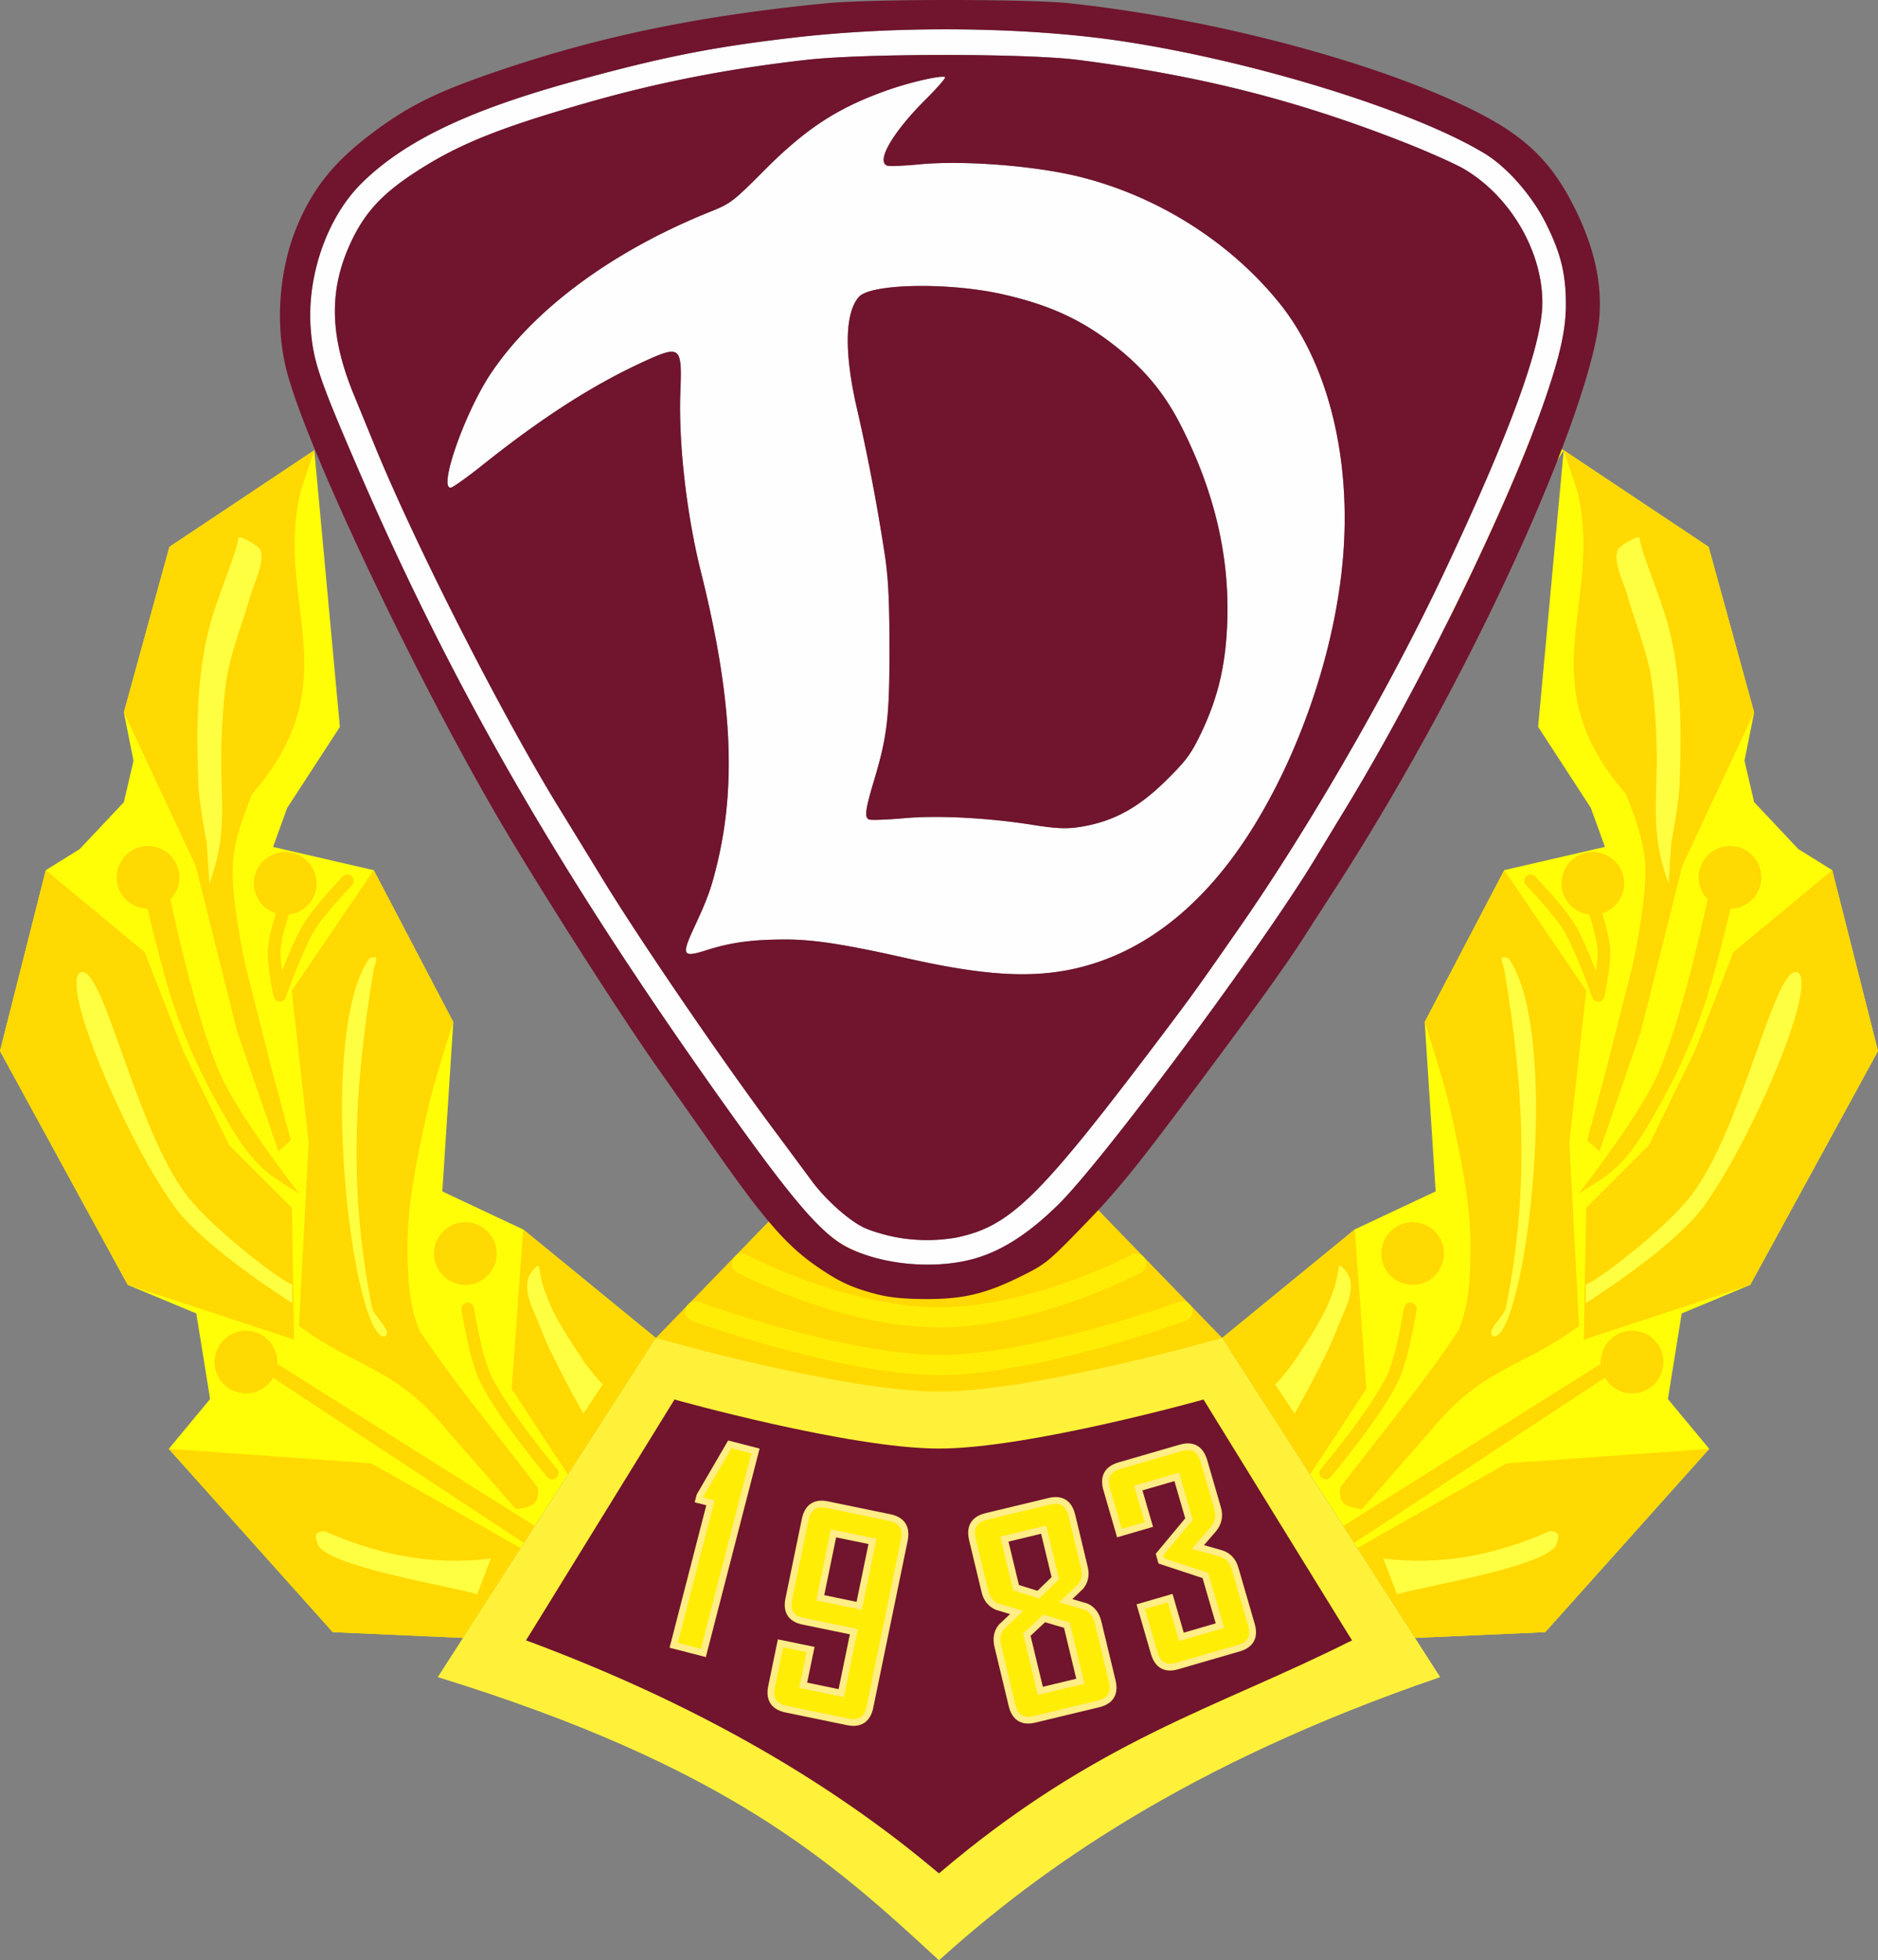 <?xml version="1.0" encoding="UTF-8" standalone="no"?>
<!-- Created with Inkscape (http://www.inkscape.org/) -->

<svg
   width="59.316mm"
   height="61.912mm"
   viewBox="0 0 59.316 61.912"
   version="1.1"
   id="svg5"
   xmlns="http://www.w3.org/2000/svg"
   xmlns:svg="http://www.w3.org/2000/svg">
  <rect x="0" y="0" width="59.316" height="61.912" fill="#808080" stroke="none"/>
  <defs
     id="defs2" />
  <path
     id="path15893"
     style="fill:#ffd901;fill-opacity:1;stroke:none;stroke-width:0.074px;stroke-linecap:butt;stroke-linejoin:miter;stroke-opacity:1"
     d="m 24.72,38.122 -4.005,4.134 c 3.338,1.59 6.157,2.308 8.39,2.039 2.233,0.269 6.16,-0.448 9.497,-2.039 l -4.005,-4.134 -5.492,2.642 z" />
  <path
     style="fill:#fffe07;fill-opacity:1;stroke:none;stroke-width:0.074px;stroke-linecap:butt;stroke-linejoin:miter;stroke-opacity:1"
     d="m 44.692,51.729 4.114,-0.182 5.179,-5.788 -1.305,-1.574 0.436,-2.702 2.164,-0.903 4.036,-7.387 -1.447,-5.712 -1.07,-0.665 -1.395,-1.482 -0.305,-1.308 0.305,-1.526 -1.438,-5.23 -4.577,-3.051 -1.308,-0.654 -2.706,6.987 4.014,-6.333 -0.808,8.737 1.664,2.558 0.447,1.233 -3.18,0.734 -2.513,4.798 0.346,5.348 -2.554,1.201 -4.189,3.427 6.09,9.473"
     id="path15724" />
  <path
     style="fill:#ffd901;fill-opacity:1;stroke:none;stroke-width:0.074px;stroke-linecap:butt;stroke-linejoin:miter;stroke-opacity:1"
     d="m 50.13,36.013 0.61,-2.266 0.828,-3.269 c 0,0 0.474,-2.145 0.392,-3.225 -0.057,-0.752 -0.325,-1.481 -0.61,-2.179 -3.109,-3.577 -0.69,-6.015 -1.526,-9.545 l -0.436,-1.308 4.577,3.051 1.438,5.23 -2.266,4.838 -1.308,5.23 -1.308,3.792 z"
     id="path1817" />
  <path
     style="fill:#ffd901;fill-opacity:1;stroke:none;stroke-width:0.074px;stroke-linecap:butt;stroke-linejoin:miter;stroke-opacity:1"
     d="m 44.692,51.729 4.114,-0.182 5.179,-5.788 -6.397,0.457 -4.719,2.678 z"
     id="path1498" />
  <path
     style="fill:#ffd901;fill-opacity:1;stroke:none;stroke-width:0.074px;stroke-linecap:butt;stroke-linejoin:miter;stroke-opacity:1"
     d="m 42.766,48.733 7.868,-5.183 c 0.627,-0.283 0.48,-0.864 -0.228,-0.381 l -7.985,5.027 z"
     id="path1500" />
  <path
     style="fill:#ffd901;fill-opacity:1;stroke:none;stroke-width:0.074px;stroke-linecap:butt;stroke-linejoin:miter;stroke-opacity:1"
     d="m 38.602,42.256 4.189,-3.427 0.364,5.035 -1.778,2.709 z"
     id="path1502" />
  <path
     style="fill:none;stroke:#ffd901;stroke-width:0.401;stroke-linecap:round;stroke-linejoin:round;stroke-miterlimit:4;stroke-dasharray:none;stroke-opacity:1"
     d="m 44.542,41.342 c 0,0 -0.229,1.466 -0.533,2.132 -0.514,1.128 -2.132,3.046 -2.132,3.046"
     id="path1504" />
  <path
     id="path1561"
     style="fill:#ffd901;fill-opacity:1;stroke-width:0.03;stroke-linecap:round;stroke-linejoin:round"
     d="m 45.608,39.591 a 0.99,0.99 0 0 1 -0.99,0.99 0.99,0.99 0 0 1 -0.99,-0.99 0.99,0.99 0 0 1 0.99,-0.99 0.99,0.99 0 0 1 0.99,0.99 z" />
  <path
     id="path1561-0"
     style="fill:#ffd901;fill-opacity:1;stroke-width:0.03;stroke-linecap:round;stroke-linejoin:round"
     d="m 52.539,43.018 a 0.99,0.99 0 0 1 -0.99,0.99 0.99,0.99 0 0 1 -0.99,-0.99 0.99,0.99 0 0 1 0.99,-0.99 0.99,0.99 0 0 1 0.99,0.99 z" />
  <path
     style="fill:#ffd901;fill-opacity:1;stroke:none;stroke-width:0.074px;stroke-linecap:butt;stroke-linejoin:miter;stroke-opacity:1"
     d="m 43.019,47.663 2.132,-2.437 c 1.673,-2.071 2.927,-2.005 4.722,-3.351 l -0.305,-5.788 0.533,-4.798 -2.589,-3.808 -2.513,4.798 c 0,0 0.625,1.912 0.838,2.894 0.298,1.379 0.607,2.778 0.609,4.189 0.001,0.898 -0.037,1.836 -0.381,2.665 -1.165,1.74 -2.418,3.218 -3.732,4.95 -0.09,0.627 0.328,0.618 0.685,0.685 z"
     id="path1698" />
  <path
     style="fill:#ffd901;fill-opacity:1;stroke:none;stroke-width:0.074px;stroke-linecap:butt;stroke-linejoin:miter;stroke-opacity:1"
     d="m 50.102,38.144 1.98,-1.98 1.447,-2.97 1.218,-3.122 3.122,-2.589 1.447,5.712 -4.036,7.387 -5.253,1.726 0.074,-4.468"
     id="path1700" />
  <path
     style="fill:none;stroke:#ffd901;stroke-width:0.401;stroke-linecap:round;stroke-linejoin:round;stroke-miterlimit:4;stroke-dasharray:none;stroke-opacity:1"
     d="m 50.087,27.972 c 0,0 0.511,1.298 0.567,1.983 0.04,0.496 -0.174,1.482 -0.174,1.482 0,0 -0.524,-1.505 -0.937,-2.179 -0.326,-0.532 -1.199,-1.438 -1.199,-1.438"
     id="path15025" />
  <path
     style="fill:#ffd901;fill-opacity:1;stroke:none;stroke-width:0.074px;stroke-linecap:butt;stroke-linejoin:miter;stroke-opacity:1"
     d="m 53.985,28.167 c 0,0 -0.822,4.019 -1.675,5.864 -0.615,1.329 -2.437,3.655 -2.437,3.655 v 0 c 0,0 0.732,-0.431 1.035,-0.687 0.624,-0.528 1.044,-1.269 1.447,-1.98 0.611,-1.079 1.076,-2.1 1.478,-3.273 0.383,-1.118 0.914,-3.427 0.914,-3.427 z"
     id="path1815" />
  <path
     style="fill:#ffff42;fill-opacity:1;stroke:none;stroke-width:0.074px;stroke-linecap:butt;stroke-linejoin:miter;stroke-opacity:1"
     d="m 47.646,30.26 c -0.296,-0.098 -0.23,0.039 -0.138,0.337 0.677,4.003 0.758,7.188 0.061,10.68 -0.066,0.333 -0.686,0.761 -0.396,0.939 0.997,0.046 2.19,-9.495 0.473,-11.955 z"
     id="path1819" />
  <path
     style="fill:#ffff42;fill-opacity:1;stroke:none;stroke-width:0.074px;stroke-linecap:butt;stroke-linejoin:miter;stroke-opacity:1"
     d="m 56.712,30.696 c -0.7,-0.001 -1.712,4.992 -3.289,7.051 -0.884,1.154 -3.246,2.9 -3.336,2.81 v 0.599 c 0,0 2.772,-1.746 3.713,-3.04 1.564,-2.148 3.772,-7.37 2.912,-7.421 z"
     id="path1821" />
  <path
     style="fill:#ffff42;fill-opacity:1;stroke:none;stroke-width:0.074px;stroke-linecap:butt;stroke-linejoin:miter;stroke-opacity:1"
     d="m 51.089,17.38 c 0.033,-0.133 0.684,-0.501 0.697,-0.392 0.061,0.509 0.672,1.872 0.915,2.811 0.417,1.607 0.408,3.31 0.349,4.969 -0.022,0.616 -0.262,1.831 -0.262,1.831 l -0.087,1.308 c -0.547,-1.505 -0.383,-2.424 -0.37,-3.879 0.002,-0.822 -0.075,-1.901 -0.153,-2.463 -0.132,-0.957 -0.521,-1.86 -0.785,-2.789 -0.115,-0.407 -0.438,-0.993 -0.305,-1.395 z"
     id="path1823" />
  <path
     style="fill:#ffff42;fill-opacity:1;stroke:none;stroke-width:0.074px;stroke-linecap:butt;stroke-linejoin:miter;stroke-opacity:1"
     d="m 40.89,44.643 c 0,0 1.002,-1.758 1.351,-2.702 0.187,-0.506 0.536,-1.05 0.392,-1.569 -0.044,-0.158 -0.329,-0.512 -0.349,-0.349 -0.132,1.122 -0.853,2.127 -1.356,2.898 -0.254,0.388 -0.648,0.807 -0.648,0.807 v 0 z"
     id="path1845" />
  <path
     id="path1561-3"
     style="fill:#ffd901;fill-opacity:1;stroke-width:0.03;stroke-linecap:round;stroke-linejoin:round"
     d="m 51.298,27.899 a 0.99,0.99 0 0 1 -0.99,0.99 0.99,0.99 0 0 1 -0.99,-0.99 0.99,0.99 0 0 1 0.99,-0.99 0.99,0.99 0 0 1 0.99,0.99 z" />
  <path
     id="path1561-05"
     style="fill:#ffd901;fill-opacity:1;stroke-width:0.03;stroke-linecap:round;stroke-linejoin:round"
     d="m 55.631,27.71 a 0.99,0.99 0 0 1 -0.99,0.99 0.99,0.99 0 0 1 -0.99,-0.99 0.99,0.99 0 0 1 0.99,-0.99 0.99,0.99 0 0 1 0.99,0.99 z" />
  <path
     style="fill:#fffe07;fill-opacity:1;stroke:none;stroke-width:0.074px;stroke-linecap:butt;stroke-linejoin:miter;stroke-opacity:1"
     d="M 14.624,51.729 10.509,51.547 5.331,45.759 6.636,44.186 6.2,41.483 4.036,40.581 2.9395681e-7,33.194 1.447,27.482 2.517,26.817 3.912,25.335 4.217,24.027 3.912,22.502 5.351,17.271 9.927,14.22 11.235,13.567 v 0 l -1.308,0.654 0.808,8.737 -1.664,2.558 -0.447,1.233 3.18,0.734 2.513,4.798 -0.346,5.348 2.554,1.201 4.189,3.427 -6.09,9.473"
     id="path15724-8" />
  <path
     style="fill:#ffd901;fill-opacity:1;stroke:none;stroke-width:0.074px;stroke-linecap:butt;stroke-linejoin:miter;stroke-opacity:1"
     d="M 9.186,36.013 8.576,33.747 7.748,30.478 c 0,0 -0.474,-2.145 -0.392,-3.225 0.057,-0.752 0.325,-1.481 0.61,-2.179 3.109,-3.577 0.69,-6.015 1.526,-9.545 l 0.436,-1.308 -4.577,3.051 -1.438,5.23 2.266,4.838 1.308,5.23 1.308,3.792 z"
     id="path1817-9" />
  <path
     style="fill:#ffd901;fill-opacity:1;stroke:none;stroke-width:0.074px;stroke-linecap:butt;stroke-linejoin:miter;stroke-opacity:1"
     d="m 14.624,51.729 -4.114,-0.182 -5.179,-5.788 6.397,0.457 4.719,2.678 z"
     id="path1498-7" />
  <path
     style="fill:#ffd901;fill-opacity:1;stroke:none;stroke-width:0.074px;stroke-linecap:butt;stroke-linejoin:miter;stroke-opacity:1"
     d="M 16.55,48.733 8.682,43.551 c -0.627,-0.283 -0.48,-0.864 0.228,-0.381 l 7.985,5.027 z"
     id="path1500-0" />
  <path
     style="fill:#ffd901;fill-opacity:1;stroke:none;stroke-width:0.074px;stroke-linecap:butt;stroke-linejoin:miter;stroke-opacity:1"
     d="m 20.714,42.256 -4.189,-3.427 -0.364,5.035 1.778,2.709 z"
     id="path1502-6" />
  <path
     style="fill:none;stroke:#ffd901;stroke-width:0.401;stroke-linecap:round;stroke-linejoin:round;stroke-miterlimit:4;stroke-dasharray:none;stroke-opacity:1"
     d="m 14.774,41.342 c 0,0 0.229,1.466 0.533,2.132 0.514,1.128 2.132,3.046 2.132,3.046"
     id="path1504-7" />
  <path
     id="path1561-9"
     style="fill:#ffd901;fill-opacity:1;stroke-width:0.03;stroke-linecap:round;stroke-linejoin:round"
     d="m 13.708,39.591 a 0.99,0.99 0 0 0 0.99,0.99 0.99,0.99 0 0 0 0.99,-0.99 0.99,0.99 0 0 0 -0.99,-0.99 0.99,0.99 0 0 0 -0.99,0.99 z" />
  <path
     id="path1561-0-4"
     style="fill:#ffd901;fill-opacity:1;stroke-width:0.03;stroke-linecap:round;stroke-linejoin:round"
     d="m 6.778,43.018 a 0.99,0.99 0 0 0 0.99,0.99 0.99,0.99 0 0 0 0.99,-0.99 0.99,0.99 0 0 0 -0.99,-0.99 0.99,0.99 0 0 0 -0.99,0.99 z" />
  <path
     style="fill:#ffd901;fill-opacity:1;stroke:none;stroke-width:0.074px;stroke-linecap:butt;stroke-linejoin:miter;stroke-opacity:1"
     d="M 16.297,47.663 14.165,45.226 C 12.492,43.155 11.238,43.221 9.443,41.875 L 9.748,36.087 9.215,31.29 11.804,27.482 l 2.513,4.798 c 0,0 -0.625,1.912 -0.838,2.894 -0.298,1.379 -0.607,2.778 -0.609,4.189 -0.001,0.898 0.037,1.836 0.381,2.665 1.165,1.74 2.418,3.218 3.732,4.95 0.09,0.627 -0.328,0.618 -0.685,0.685 z"
     id="path1698-4" />
  <path
     style="fill:#ffd901;fill-opacity:1;stroke:none;stroke-width:0.074px;stroke-linecap:butt;stroke-linejoin:miter;stroke-opacity:1"
     d="M 9.215,38.144 7.235,36.164 5.788,33.194 4.569,30.071 1.447,27.482 2.939568e-7,33.194 4.036,40.581 9.289,42.307 9.215,37.839"
     id="path1700-3" />
  <path
     style="fill:none;stroke:#ffd901;stroke-width:0.401;stroke-linecap:round;stroke-linejoin:round;stroke-miterlimit:4;stroke-dasharray:none;stroke-opacity:1"
     d="m 9.23,27.972 c 0,0 -0.511,1.298 -0.567,1.983 -0.04,0.496 0.174,1.482 0.174,1.482 0,0 0.524,-1.505 0.937,-2.179 0.326,-0.532 1.199,-1.438 1.199,-1.438"
     id="path15025-6" />
  <path
     style="fill:#ffd901;fill-opacity:1;stroke:none;stroke-width:0.074px;stroke-linecap:butt;stroke-linejoin:miter;stroke-opacity:1"
     d="m 5.331,28.167 c 0,0 0.822,4.019 1.675,5.864 0.615,1.329 2.437,3.655 2.437,3.655 v 0 c 0,0 -0.732,-0.431 -1.035,-0.687 C 7.784,36.472 7.364,35.731 6.961,35.02 6.35,33.941 5.885,32.92 5.483,31.747 5.1,30.628 4.569,28.32 4.569,28.32 Z"
     id="path1815-7" />
  <path
     style="fill:#ffff42;fill-opacity:1;stroke:none;stroke-width:0.074px;stroke-linecap:butt;stroke-linejoin:miter;stroke-opacity:1"
     d="m 11.67,30.26 c 0.296,-0.098 0.23,0.039 0.138,0.337 -0.677,4.003 -0.758,7.188 -0.061,10.68 0.066,0.333 0.686,0.761 0.396,0.939 -0.997,0.046 -2.19,-9.495 -0.473,-11.955 z"
     id="path1819-7" />
  <path
     style="fill:#ffff42;fill-opacity:1;stroke:none;stroke-width:0.074px;stroke-linecap:butt;stroke-linejoin:miter;stroke-opacity:1"
     d="m 2.605,30.696 c 0.7,-0.001 1.712,4.992 3.289,7.051 0.884,1.154 3.246,2.9 3.336,2.81 v 0.599 c 0,0 -2.772,-1.746 -3.713,-3.04 C 3.952,35.969 1.745,30.747 2.605,30.696 Z"
     id="path1821-1" />
  <path
     style="fill:#ffff42;fill-opacity:1;stroke:none;stroke-width:0.074px;stroke-linecap:butt;stroke-linejoin:miter;stroke-opacity:1"
     d="M 8.227,17.38 C 8.194,17.247 7.543,16.88 7.53,16.988 c -0.061,0.509 -0.672,1.872 -0.915,2.811 -0.417,1.607 -0.408,3.31 -0.349,4.969 0.022,0.616 0.262,1.831 0.262,1.831 l 0.087,1.308 c 0.547,-1.505 0.383,-2.424 0.37,-3.879 -0.002,-0.822 0.075,-1.901 0.153,-2.463 0.132,-0.957 0.521,-1.86 0.785,-2.789 0.115,-0.407 0.438,-0.993 0.305,-1.395 z"
     id="path1823-4" />
  <path
     style="fill:#ffff42;fill-opacity:1;stroke:none;stroke-width:0.074px;stroke-linecap:butt;stroke-linejoin:miter;stroke-opacity:1"
     d="m 10.244,48.356 c 1.645,0.727 3.369,1.107 5.262,0.864 v 0 l -0.436,1.133 v 0 c -0.875,-0.271 -4.769,-0.879 -5.037,-1.584 -0.097,-0.287 -0.092,-0.388 0.211,-0.413 z"
     id="path1843-7" />
  <path
     style="fill:#ffff42;fill-opacity:1;stroke:none;stroke-width:0.074px;stroke-linecap:butt;stroke-linejoin:miter;stroke-opacity:1"
     d="m 48.95,48.356 c -1.645,0.727 -3.369,1.107 -5.261,0.864 v 0 l 0.436,1.133 v 0 c 0.875,-0.271 4.769,-0.879 5.036,-1.584 0.097,-0.287 0.092,-0.388 -0.211,-0.413 z"
     id="path1843-7-5" />
  <path
     style="fill:#ffff42;fill-opacity:1;stroke:none;stroke-width:0.074px;stroke-linecap:butt;stroke-linejoin:miter;stroke-opacity:1"
     d="m 18.426,44.643 c 0,0 -1.002,-1.758 -1.351,-2.702 -0.187,-0.506 -0.536,-1.05 -0.392,-1.569 0.044,-0.158 0.329,-0.512 0.349,-0.349 0.132,1.122 0.853,2.127 1.356,2.898 0.254,0.388 0.648,0.807 0.648,0.807 v 0 z"
     id="path1845-2" />
  <path
     id="path1561-3-4"
     style="fill:#ffd901;fill-opacity:1;stroke-width:0.03;stroke-linecap:round;stroke-linejoin:round"
     d="m 8.019,27.899 a 0.99,0.99 0 0 0 0.99,0.99 0.99,0.99 0 0 0 0.99,-0.99 0.99,0.99 0 0 0 -0.99,-0.99 0.99,0.99 0 0 0 -0.99,0.99 z" />
  <path
     id="path1561-05-5"
     style="fill:#ffd901;fill-opacity:1;stroke-width:0.03;stroke-linecap:round;stroke-linejoin:round"
     d="m 3.685,27.71 a 0.99,0.99 0 0 0 0.99,0.99 0.99,0.99 0 0 0 0.99,-0.99 0.99,0.99 0 0 0 -0.99,-0.99 0.99,0.99 0 0 0 -0.99,0.99 z" />
  <g
     id="g9155"
     transform="matrix(0.306,0,0,0.306,8.843,-1.1127225e-4)">
    <path
       d="M 68.149,3.027 C 62.909,3.046 57.636,3.338 52.801,3.908 44.462,4.89 39.432,5.894 30.343,8.392 19.441,11.388 12.815,14.57 8.418,18.92 4.854,22.446 2.745,28.508 3.177,33.98 c 0.262,3.307 0.877,5.13 4.782,14.177 9.75,22.587 20.763,41.722 37.801,65.681 7.253,10.199 10.132,13.541 12.85,14.918 3.442,1.744 8.61,2.264 12.624,1.27 3.01,-0.746 5.878,-2.536 9.072,-5.665 4.698,-4.601 21.431,-27.161 26.719,-36.024 l 2.64,-4.351 c 7.792,-12.686 17.191,-31.92 20.935,-42.839 1.58,-4.608 2.15,-7.246 2.132,-9.866 -0.021,-3.108 -0.545,-5.192 -2.078,-8.257 -1.421,-2.843 -3.995,-5.775 -6.294,-7.172 C 117.127,11.458 100.807,6.382 87.201,4.293 81.57,3.429 74.885,3.003 68.148,3.028 Z m 0.5,2.646 c 5.605,0.002 11.123,0.173 13.75,0.511 12.529,1.613 22.534,4.142 33.622,8.5 2.499,0.982 5.291,2.227 6.205,2.765 4.763,2.807 8.08,8.475 8.071,13.795 -0.007,4.3 -3.281,13.295 -10.125,27.816 -5.567,11.812 -13.862,26.21 -21.091,36.608 -4.468,6.427 -4.963,7.113 -8.616,11.943 -12.174,16.097 -15.105,18.953 -20.642,20.118 -2.374,0.409 -4.357,0.282 -6.036,0.005 v 0 c -1.097,-0.185 -2.649,-0.635 -3.448,-1.001 -1.609,-0.736 -4.092,-2.964 -5.539,-4.968 l -3.562,-4.806 C 45.626,109.457 36.805,96.535 33.071,90.347 L 29.173,83.986 C 23.272,74.52 14.025,56.398 9.74,45.9 L 7.632,40.757 C 5.067,34.534 5.019,29.732 7.47,24.693 8.824,21.91 10.54,20.05 13.672,17.972 18.128,15.015 22.328,13.291 31.498,10.658 38.963,8.514 46.177,7.1 54.375,6.175 57.351,5.839 63.045,5.672 68.65,5.674 Z m -0.223,2.248 c -0.817,-0.014 -3.559,0.631 -5.63,1.356 -5.183,1.815 -8.461,3.943 -12.828,8.327 -3.201,3.213 -3.452,3.405 -5.582,4.26 -10.016,4.021 -18.136,10.005 -22.602,16.654 -2.677,3.986 -5.466,11.904 -4.163,11.819 0.214,-0.015 1.66,-1.039 3.212,-2.278 6.244,-4.986 11.536,-8.378 16.839,-10.792 3.661,-1.667 3.84,-1.511 3.656,3.162 -0.207,5.246 0.634,12.638 2.11,18.548 3.182,12.737 3.696,21.769 1.713,30.07 -0.625,2.617 -1.002,3.668 -2.37,6.612 -1.378,2.966 -1.251,3.208 1.257,2.408 2.508,-0.8 4.701,-1.096 8.136,-1.099 2.918,-0.002 6.126,0.494 12.57,1.945 6.843,1.54 11.373,1.956 15.364,1.41 7.826,-1.07 14.707,-6.047 20.077,-14.521 5.325,-8.403 8.99,-19.541 9.611,-29.209 0.645,-10.032 -1.819,-19.381 -6.689,-25.377 -5.051,-6.22 -12.367,-10.867 -20.319,-12.907 -4.625,-1.187 -12.166,-1.79 -16.81,-1.345 -1.606,0.154 -3.096,0.213 -3.31,0.13 -1.159,-0.445 0.584,-3.442 3.958,-6.807 C 67.822,9.094 68.734,8.051 68.651,7.968 68.62,7.937 68.543,7.922 68.426,7.92 Z M 66.65,29.517 c 2.606,0.027 5.514,0.308 7.94,0.856 4.942,1.117 8.333,2.698 11.854,5.527 2.85,2.29 4.857,4.728 6.46,7.849 3.568,6.945 5.163,13.763 4.861,20.764 -0.185,4.286 -0.976,7.565 -2.686,11.146 -1.027,2.149 -1.509,2.804 -3.563,4.842 -2.656,2.636 -5.063,4.043 -7.989,4.671 -1.95,0.418 -3.014,0.413 -5.802,-0.03 -4.595,-0.73 -9.774,-1.004 -13.221,-0.699 -1.815,0.161 -3.478,0.224 -3.696,0.141 -0.499,-0.191 -0.395,-1.005 0.514,-4.041 1.359,-4.541 1.594,-6.542 1.591,-13.562 -0.002,-4.877 -0.118,-7.265 -0.466,-9.606 A 209.62,209.62 0 0 0 59.57,42.235 c -1.345,-5.772 -1.278,-9.95 0.189,-11.594 0.689,-0.773 3.542,-1.157 6.893,-1.122 z"
       fill="#fefefe"
       id="path9143" />
    <path
       d="m 61.561,133.571 c -2.545,-0.667 -3.869,-1.283 -6.165,-2.871 -3.16,-2.185 -5.506,-4.898 -10.798,-12.489 l -5.452,-7.745 C 35.16,104.842 26.327,90.994 22.336,84.115 13.435,68.768 2.795,46.251 0.712,38.355 -0.531,33.642 -0.126,27.867 1.766,23.341 3.387,19.46 5.543,16.763 9.313,13.896 13.331,10.841 16.302,9.394 23.463,7.006 33.639,3.613 43.758,1.566 56.436,0.335 61.059,-0.114 77.267,-0.11 81.49,0.34 c 14.969,1.598 32.084,6.166 42.06,11.226 5.096,2.585 7.771,5.222 10.122,9.977 2.221,4.492 2.985,8.561 2.35,12.515 -0.716,4.458 -3.424,12.225 -7.359,21.107 -5.479,12.368 -12.781,25.845 -20.116,37.127 l -2.597,4.024 c -1.966,3.115 -5.226,7.651 -12.127,16.876 -5.629,7.525 -7.477,9.787 -10.746,13.16 -3.804,3.925 -4.045,4.121 -6.597,5.385 -3.661,1.813 -5.967,2.359 -9.895,2.341 -2.212,-0.01 -3.695,-0.16 -5.024,-0.508 z m 9.673,-3.546 c 3.01,-0.746 5.878,-2.536 9.072,-5.665 4.698,-4.601 21.431,-27.161 26.719,-36.024 l 2.639,-4.351 c 7.792,-12.686 17.191,-31.92 20.935,-42.839 1.58,-4.608 2.15,-7.246 2.132,-9.866 -0.021,-3.108 -0.545,-5.191 -2.078,-8.256 -1.421,-2.843 -3.995,-5.776 -6.295,-7.172 C 117.125,11.458 100.806,6.382 87.199,4.293 77.188,2.756 63.849,2.607 52.798,3.908 44.459,4.89 39.429,5.894 30.34,8.392 19.438,11.388 12.812,14.57 8.415,18.919 c -3.564,3.526 -5.674,9.589 -5.241,15.06 0.262,3.307 0.877,5.13 4.782,14.177 9.75,22.587 20.763,41.722 37.801,65.681 7.253,10.199 10.132,13.541 12.85,14.919 3.442,1.744 8.61,2.264 12.624,1.27 z m -7.446,-2.292 c -1.097,-0.185 -2.649,-0.635 -3.448,-1.001 -1.609,-0.736 -4.092,-2.963 -5.539,-4.967 l -3.562,-4.807 C 45.627,109.456 36.806,96.534 33.072,90.346 L 29.174,83.985 C 23.272,74.521 14.025,56.399 9.74,45.9 L 7.632,40.757 C 5.067,34.534 5.019,29.732 7.47,24.693 8.824,21.91 10.54,20.05 13.672,17.972 18.128,15.015 22.328,13.292 31.498,10.658 38.963,8.514 46.177,7.1 54.375,6.175 60.328,5.503 77.147,5.509 82.4,6.185 c 12.529,1.613 22.534,4.142 33.622,8.501 2.499,0.982 5.291,2.226 6.205,2.765 4.763,2.807 8.08,8.475 8.071,13.795 -0.007,4.3 -3.281,13.295 -10.125,27.816 -5.567,11.812 -13.862,26.21 -21.091,36.608 -4.468,6.427 -4.963,7.114 -8.616,11.943 -12.174,16.097 -15.105,18.953 -20.642,20.118 a 17.72,17.72 0 0 1 -6.036,0.005 z m 16.32,-27.41 c 7.826,-1.07 14.707,-6.047 20.077,-14.521 5.325,-8.403 8.99,-19.541 9.611,-29.208 0.645,-10.032 -1.819,-19.381 -6.689,-25.377 C 98.056,24.997 90.74,20.35 82.788,18.309 c -4.625,-1.187 -12.166,-1.79 -16.81,-1.345 -1.606,0.154 -3.096,0.213 -3.31,0.13 -1.159,-0.445 0.584,-3.442 3.958,-6.807 1.196,-1.193 2.108,-2.236 2.025,-2.319 -0.245,-0.245 -3.488,0.479 -5.854,1.308 -5.183,1.815 -8.461,3.943 -12.828,8.327 -3.201,3.213 -3.452,3.405 -5.582,4.26 -10.017,4.023 -18.137,10.006 -22.603,16.655 -2.677,3.986 -5.466,11.904 -4.163,11.82 0.214,-0.015 1.66,-1.039 3.212,-2.279 6.244,-4.986 11.536,-8.377 16.839,-10.792 3.661,-1.667 3.84,-1.511 3.656,3.162 -0.207,5.246 0.634,12.638 2.11,18.548 3.182,12.737 3.696,21.769 1.713,30.07 -0.625,2.617 -1.002,3.668 -2.37,6.612 -1.378,2.966 -1.252,3.208 1.257,2.408 2.509,-0.8 4.702,-1.097 8.136,-1.099 2.918,-0.002 6.126,0.494 12.57,1.945 6.843,1.54 11.373,1.956 15.364,1.41 z M 77.725,85.14 c -4.595,-0.73 -9.774,-1.004 -13.222,-0.698 -1.815,0.161 -3.477,0.224 -3.696,0.14 -0.499,-0.191 -0.395,-1.005 0.514,-4.041 C 62.68,76 62.915,73.999 62.912,66.979 62.91,62.102 62.794,59.714 62.446,57.373 a 209.52,209.52 0 0 0 -2.877,-15.14 c -1.345,-5.772 -1.277,-9.95 0.189,-11.594 1.225,-1.374 9.288,-1.519 14.832,-0.266 4.942,1.117 8.334,2.698 11.854,5.527 2.85,2.29 4.857,4.728 6.46,7.849 3.568,6.945 5.163,13.762 4.861,20.764 -0.185,4.286 -0.976,7.565 -2.686,11.146 -1.027,2.149 -1.509,2.804 -3.563,4.842 -2.656,2.636 -5.063,4.043 -7.989,4.67 -1.95,0.418 -3.014,0.413 -5.802,-0.031 z"
       fill="#71142d"
       id="path9145" />
  </g>
  <path
     id="path960"
     style="fill:#fff13a;fill-opacity:1;stroke:none;stroke-width:0.421;stroke-linecap:butt;stroke-linejoin:miter;stroke-miterlimit:4;stroke-dasharray:none;stroke-opacity:1"
     d="m 20.714,42.256 -6.887,10.712 c 9.117,2.815 12.447,5.815 15.831,8.944 3.122,-2.819 7.777,-6.188 15.831,-8.944 L 38.602,42.256 c 0,0 -5.91,1.694 -8.944,1.694 -3.034,0 -8.944,-1.694 -8.944,-1.694 z m 0.589,2.387 8.355,1.549 8.355,-1.549 4.688,7.164 c -5.548,2.444 -11.012,4.537 -13.043,7.358 -3.623,-3.016 -7.535,-5.808 -13.043,-7.358 z" />
  <path
     style="fill:#71142d;fill-opacity:1;stroke:none;stroke-width:0.374;stroke-linecap:butt;stroke-linejoin:miter;stroke-miterlimit:4;stroke-dasharray:none;stroke-opacity:1"
     d="m 16.615,51.807 4.688,-7.606 c 0,0 5.523,1.549 8.355,1.549 2.833,0 8.355,-1.549 8.355,-1.549 l 4.688,7.606 c -4.235,2.141 -8.04,3.104 -13.043,7.358 -3.69,-3.111 -8.083,-5.518 -13.043,-7.358 z"
     id="path34865" />
  <path
     d="m 22.216,52.204 -0.937,-0.242 1.16,-4.498 -0.367,-0.095 0.033,-0.126 0.945,-1.625 0.811,0.209 z"
     style="font-weight:bold;font-stretch:condensed;font-size:30.697px;line-height:1.25;font-family:'Agency FB';-inkscape-font-specification:'Agency FB Bold Condensed';fill:#ffed05;fill-opacity:1;stroke:#ffed86;stroke-width:0.215;stroke-opacity:1"
     id="path39726" />
  <path
     d="m 27.477,53.91 q -0.121,0.589 -0.702,0.47 l -1.941,-0.4 q -0.585,-0.12 -0.464,-0.71 l 0.282,-1.368 0.948,0.195 -0.233,1.129 1.203,0.248 0.4,-1.941 -1.603,-0.33 q -0.573,-0.118 -0.453,-0.699 l 0.516,-2.506 q 0.122,-0.593 0.695,-0.476 l 1.97,0.406 q 0.589,0.121 0.467,0.715 z m -0.339,-3.193 0.419,-2.036 -1.232,-0.254 -0.419,2.036 z"
     style="font-weight:bold;font-stretch:condensed;font-size:30.697px;line-height:1.25;font-family:'Agency FB';-inkscape-font-specification:'Agency FB Bold Condensed';fill:#ffed05;fill-opacity:1;stroke:#ffed86;stroke-width:0.215;stroke-opacity:1"
     id="path39728" />
  <path
     d="m 35.129,53.091 q 0.141,0.585 -0.436,0.724 l -2.021,0.486 q -0.569,0.137 -0.709,-0.448 l -0.447,-1.861 q -0.086,-0.356 0.106,-0.601 0.243,-0.232 0.49,-0.464 -0.312,-0.094 -0.625,-0.187 -0.297,-0.136 -0.376,-0.468 l -0.396,-1.649 q -0.142,-0.589 0.439,-0.729 l 1.992,-0.479 q 0.569,-0.137 0.71,0.452 l 0.396,1.649 q 0.081,0.335 -0.119,0.587 -0.236,0.225 -0.472,0.451 0.322,0.096 0.647,0.191 0.287,0.13 0.372,0.486 z m -1.797,-3.246 -0.369,-1.534 -1.24,0.298 0.369,1.534 0.706,0.22 z m 0.791,3.255 -0.427,-1.776 -0.717,-0.209 -0.548,0.512 0.427,1.776 z"
     style="font-weight:bold;font-stretch:condensed;font-size:30.697px;line-height:1.25;font-family:'Agency FB';-inkscape-font-specification:'Agency FB Bold Condensed';fill:#ffed05;fill-opacity:1;stroke:#ffed86;stroke-width:0.215;stroke-opacity:1"
     id="path39730" />
  <path
     d="m 39.525,51.311 q 0.168,0.578 -0.402,0.743 l -1.94,0.563 q -0.562,0.163 -0.729,-0.415 l -0.423,-1.459 0.929,-0.27 0.355,1.224 1.216,-0.353 -0.461,-1.588 -1.391,-0.46 -0.057,-0.198 0.932,-1.12 -0.387,-1.334 -1.216,0.353 0.334,1.152 -0.929,0.27 -0.401,-1.382 q -0.169,-0.582 0.405,-0.748 l 1.928,-0.559 q 0.57,-0.165 0.739,0.417 l 0.431,1.487 q 0.109,0.376 -0.146,0.673 l -0.476,0.55 0.702,0.199 q 0.362,0.101 0.472,0.481 z"
     style="font-weight:bold;font-stretch:condensed;font-size:30.697px;line-height:1.25;font-family:'Agency FB';-inkscape-font-specification:'Agency FB Bold Condensed';fill:#ffed05;fill-opacity:1;stroke:#ffed86;stroke-width:0.215;stroke-opacity:1"
     id="path39732" />
  <path
     style="fill:none;stroke:#ffed05;stroke-width:0.639;stroke-linecap:round;stroke-linejoin:miter;stroke-miterlimit:4;stroke-dasharray:none;stroke-opacity:1"
     d="m 21.961,41.418 c 0,0 4.67,1.692 7.702,1.694 3.034,0.001 7.683,-1.694 7.683,-1.694"
     id="path41533" />
  <path
     d="m 23.436,39.912 c 0,0 3.189,1.692 6.222,1.694 3.034,0.001 6.226,-1.694 6.226,-1.694"
     style="fill:none;stroke:#ffed05;stroke-width:0.639;stroke-linecap:round;stroke-linejoin:miter;stroke-miterlimit:4;stroke-dasharray:none;stroke-opacity:1"
     id="path44933" />
  <path
     d="M 46.214,48.216"
     style="fill:#ffff42;fill-opacity:1;stroke:none;stroke-width:0.07px;stroke-linecap:butt;stroke-linejoin:miter;stroke-opacity:1"
     id="path1404" />
</svg>
